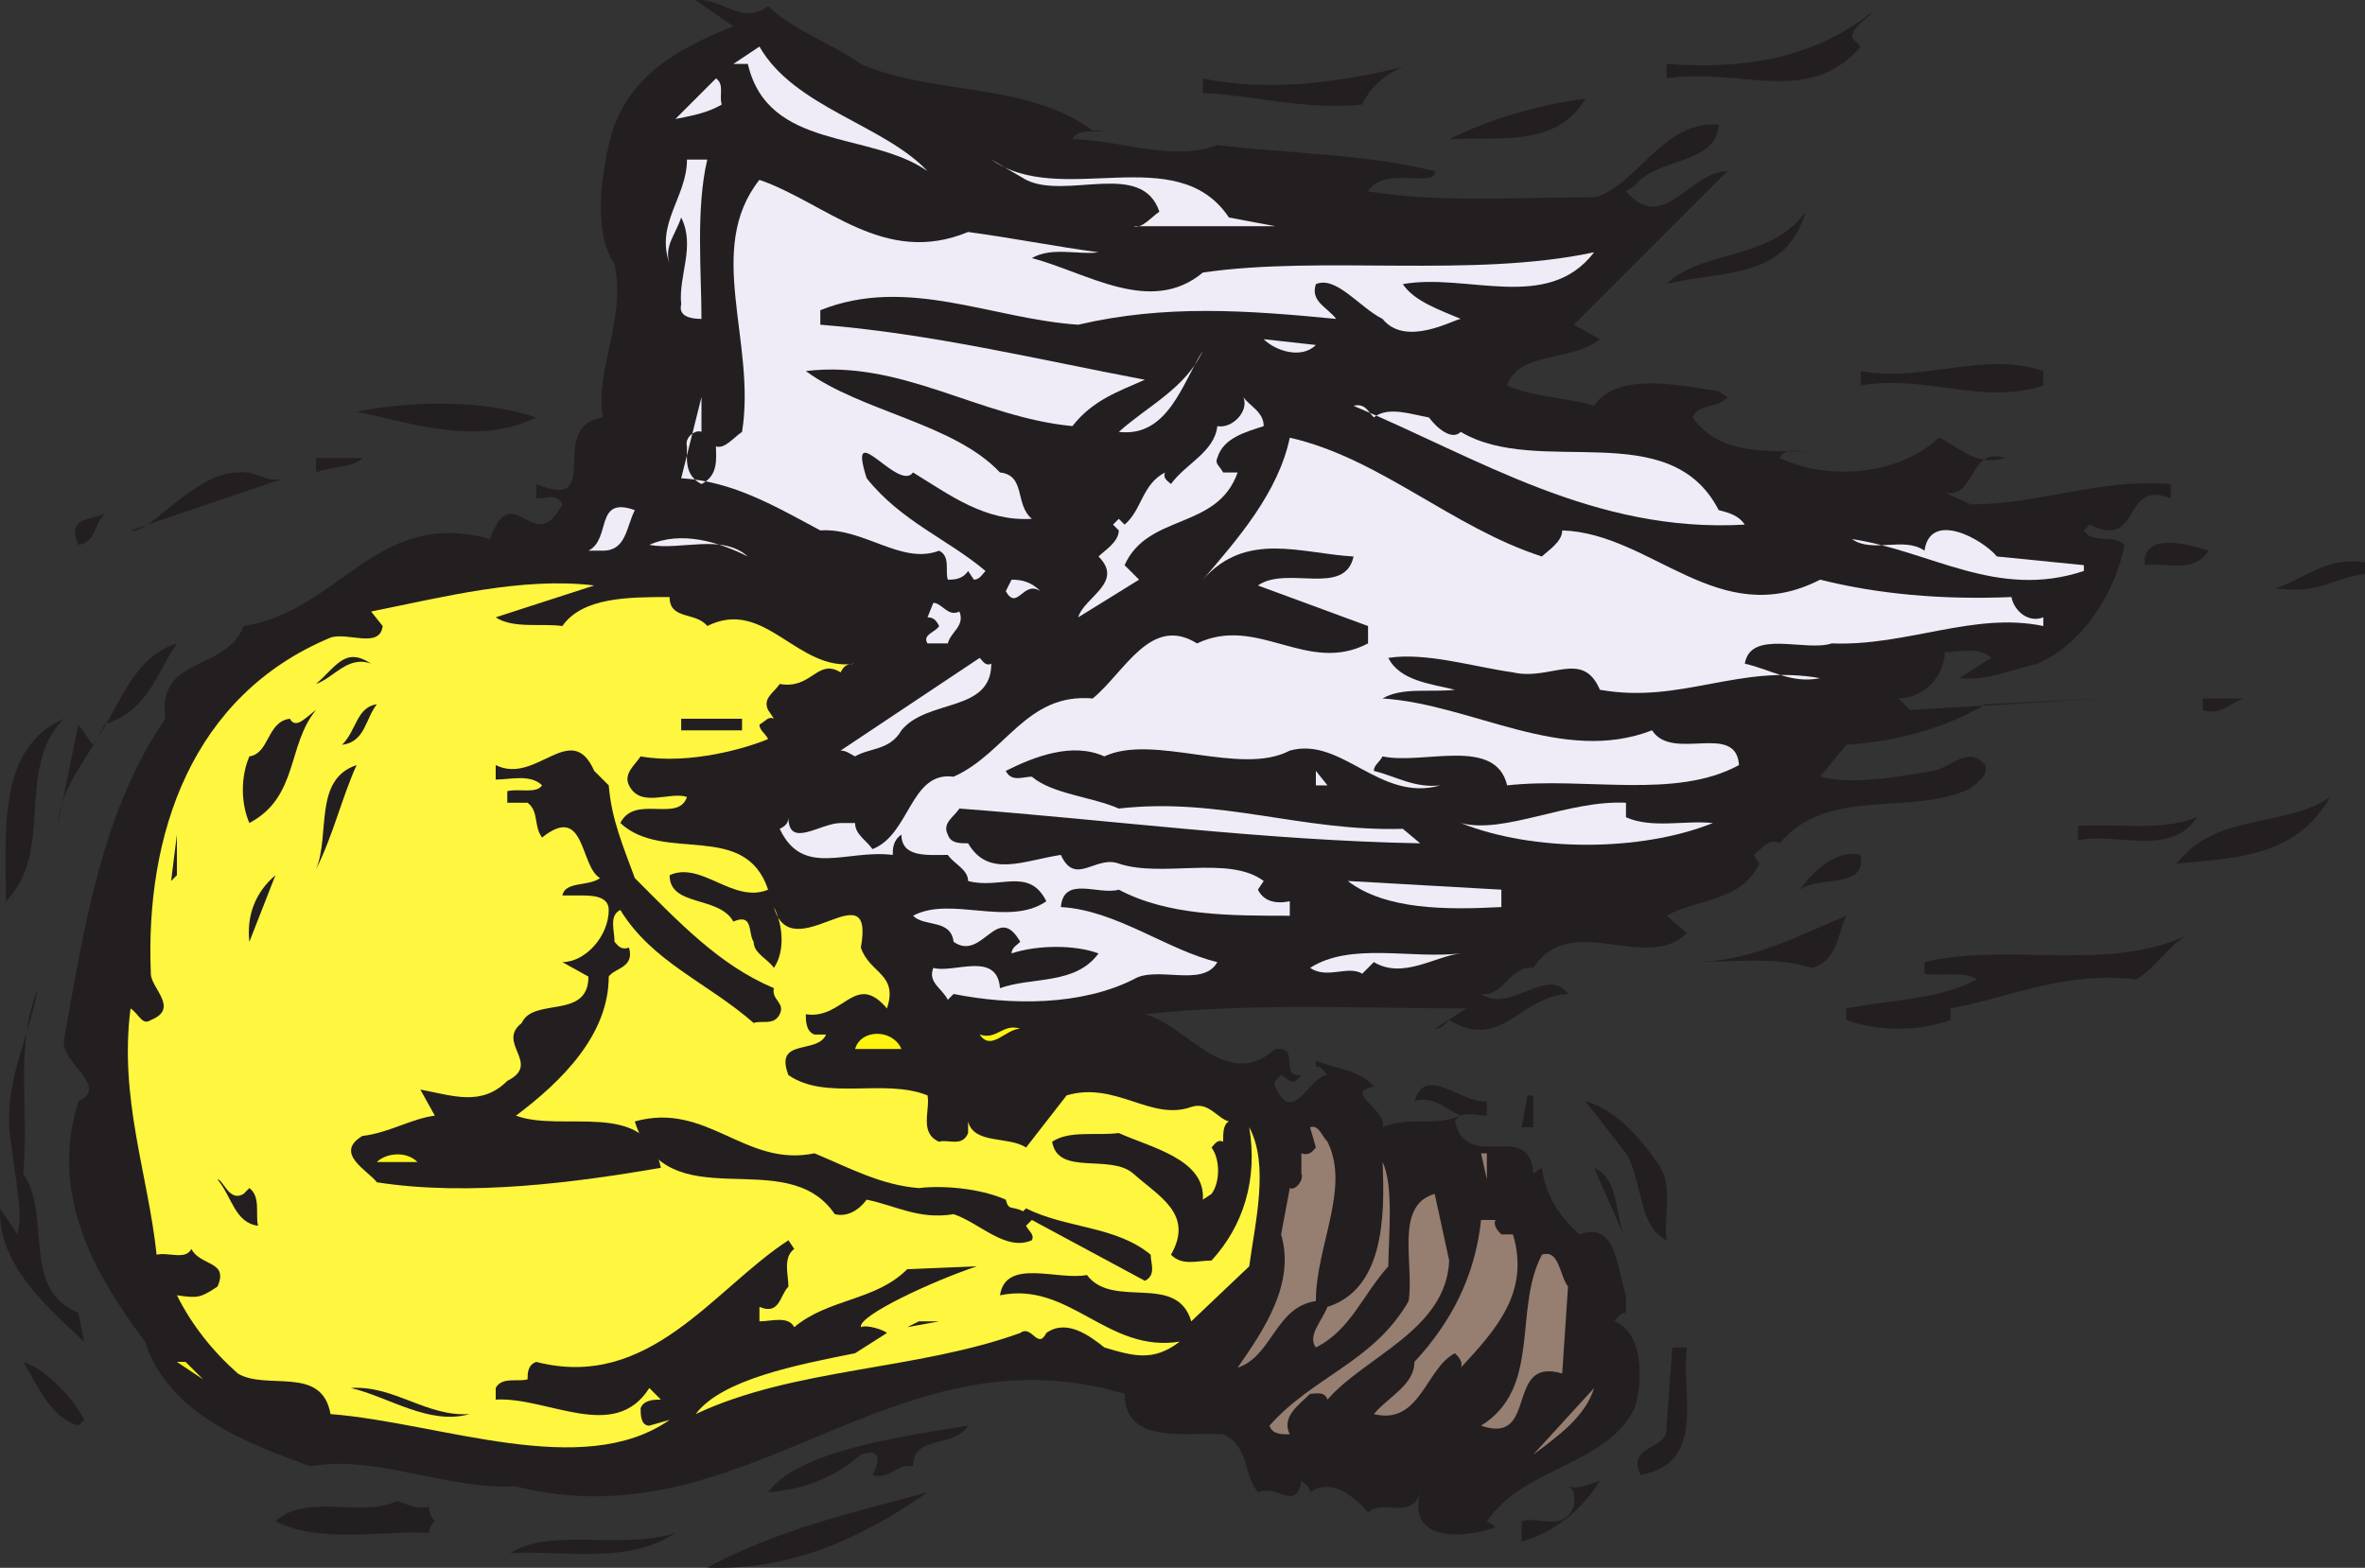 <svg xmlns="http://www.w3.org/2000/svg" width="612.032" height="405.851"><rect width="100%" height="100%" fill="#333333" stroke="none"/><path fill="#231f20" fill-rule="evenodd" d="M198.782 1.553c6 6 16.5 9.75 24 15 18.75 8.25 42.75 4.5 60 17.25h3c-3 .75-6.75-.75-8.25 2.25 12 0 25.5 6 37.5 1.5 18.75 2.25 38.25 2.25 56.25 6.75.75 4.5-13.5-1.5-17.25 5.25 18.75 3 39 1.5 58.5 1.5 10.5-2.25 18-20.25 32.25-18.75-.75 10.5-15.75 8.25-21.75 15.75l-2.25 1.5c9.75 11.25 16.5-5.25 26.25-5.25l-39.75 39.75 6.75 3.75c-7.5 6-21 3-24 12 6.75 3 15 3 22.5 5.25 6-9 22.5-5.25 32.25-3.75l2.25 1.5c-2.25 3-7.5 1.5-9 5.25 7.5 10.5 20.25 8.25 30.75 9-3 0-6.75-1.5-8.25 1.5 12.75 6 30.75 4.5 41.25-5.25 5.25 2.25 9 7.5 17.25 5.25-9.75-3-7.5 10.5-15.75 9l6.75 3c18 0 33-6.75 51.75-5.25v3.75c-12.75-5.25-7.5 13.5-21 6.75l-1.5 1.5c2.25 3.75 7.5.75 10.5 3.75-2.25 12-10.5 25.5-22.5 30.75-6.75 1.5-12.75 4.5-20.25 3.75l8.25-5.25c-3-3-8.25-1.5-12-1.5 0 6-5.25 12-12 12l3 3 50.25-3-30.75 1.5c-9.75 6-23.25 9.75-36 10.5l-6.75 8.25c8.25 2.25 20.25 0 29.25-1.5 4.5-.75 9-6.75 13.5-1.5.75 3-2.25 4.5-3.75 6-15.75 7.5-36.75-.75-49.5 14.25-3-1.5-4.5 1.5-6.75 3l1.5 2.25c-4.5 9.75-15.75 9-24 13.5l5.25 4.5c-10.5 10.5-30-6-39.75 9-6-.75-7.5 7.5-13.5 6.75 7.5 5.25 17.25-7.5 22.5 0-12.75.75-17.25 15-30.75 6.75-1.5 1.5-2.25 2.25-3.75 2.25l8.25-5.25c-25.5 0-56.25-1.5-83.25 1.5 11.25 3 21 20.25 33.75 9 6.75-.75.75 7.5 6.75 6.75-.75.75-1.5 2.25-3 1.5l-2.25-1.5c-.75.75-2.25 1.5-1.5 3 4.5 10.5 9-3 13.5-3-.75-.75-1.5-2.25-3-2.25v-1.5c5.25 2.25 11.25 2.25 15 6.75-8.25 1.5 3.75 6 2.25 10.5 7.5-3 12.75 0 20.25-3-3.75-1.5-6.75-5.25-12-3.75 3-9.75 12 .75 18.75 0v3.75c-3 0-6.75-1.5-8.25 1.5 3 13.5 19.5-.75 20.25 13.5l2.25-1.5c.75 6.75 4.5 12.75 9.75 17.25 9.75-3.75 9.75 9.75 12 15.75v4.5c-1.5 0-2.25 1.5-3 2.25 7.5 3 7.5 15 5.25 22.5-7.5 15-28.5 15-38.25 29.25l2.25 1.5c-5.25 2.25-23.25 5.25-19.5-9-2.25 7.5-9.75 1.5-13.5 5.25-3.75-4.5-9.75-9-15-5.25 0-1.5-1.5-2.25-2.25-3-1.5 8.25-6 .75-11.25 3-3.75-4.5-2.25-12-9-15-9-.75-25.5 3-25.5-10.5-60.75-18-97.5 39-157.5 24-18.75.75-36-8.25-53.25-5.25-16.5-6-36.75-13.5-42.75-32.25-13.5-18-24.75-38.25-17.25-62.25 8.25-3.75-4.5-9.75-3.75-15.75 5.25-29.25 9.75-59.25 26.25-83.25-2.25-16.5 15.75-12 20.25-24 24.75-3.75 34.5-30.75 63.75-22.5 6-16.5 11.25 5.25 18.75-9-1.5-3-4.5-1.5-6.75-1.5v-3.75c18 7.5 2.25-15 17.25-17.25-2.25-12 6-24.75 3-39.75-5.25-7.5-3.75-21-1.5-30.75 3.75-17.25 17.25-24.75 32.25-30.75l-9.75-6.75c6.75-.75 12 6.75 18.75 1.5m285.75 1.5c-1.5 2.25-5.25 3.75-5.25 6.75l2.25 2.25c-13.5 15.75-31.5 5.25-50.25 8.25v-3.75c20.25 1.5 38.25-1.5 53.25-13.5"/><path fill="#efecf8" fill-rule="evenodd" d="M240.032 44.303c-15-10.5-41.25-5.25-46.5-27.75h-3.75l6.75-4.5c9 15.75 32.25 20.25 43.5 32.25"/><path fill="#231f20" fill-rule="evenodd" d="M366.032 16.553c-5.25.75-11.25 5.25-13.5 10.5-15 1.5-27-2.25-41.25-3v-3.75c18 3.75 37.5.75 54.75-3.75"/><path fill="#efecf8" fill-rule="evenodd" d="M186.782 27.053c-3.75 2.25-8.25 3-12 3.75l10.5-10.5c2.25 1.5.75 4.5 1.5 6.75"/><path fill="#231f20" fill-rule="evenodd" d="M410.282 25.553c-7.5 12.75-22.5 9.75-35.25 10.5 10.5-5.25 23.25-9 35.25-10.5"/><path fill="#efecf8" fill-rule="evenodd" d="M183.032 41.303c-3 12.75-1.5 29.25-1.5 41.25-3 0-6-.75-5.25-3.75-.75-7.5 3.75-15 0-22.5-1.5 4.5-4.5 7.5-3 12-3.75-10.5 4.5-17.25 4.5-27h5.25m135 15 12 2.25h-36.75c2.25.75 4.5-2.25 6.75-3.75-4.5-13.5-24-3-34.5-8.25l-9-5.25c18 12.75 48-5.25 61.5 15"/><path fill="#efecf8" fill-rule="evenodd" d="M250.532 60.053c11.25 1.5 22.5 3.75 33.75 5.25-5.25.75-12-1.5-17.25 1.5 14.25 3.75 30.75 15 44.25 3.75 30.75-4.5 69.75 1.5 101.25-5.25-12 15.75-33 5.25-49.5 8.25 3 4.5 9.75 6.75 15 9-1.5 0-14.25 7.5-20.25 0-6-3-12-11.25-17.25-9-1.5 4.5 3 6 5.25 9-23.25-2.25-44.25-3.75-66.75 1.5-22.5-1.5-44.25-12.75-66.75-3.75v3.75c28.5 2.25 56.25 9 84 14.25-6.75 3-13.5 5.25-18.75 12-24-2.25-44.25-17.25-69-14.25 14.25 10.5 38.25 13.5 50.25 26.25 6.75.75 3.75 8.25 8.25 12-12 .75-21-6-30.75-12-3.75 5.25-17.25-15-12 1.5 9 11.25 21 15.75 30.75 24-.75.75-1.5 2.25-3 2.25l-1.5-2.25c-1.5 2.25-3.75 2.25-5.25 2.25-.75-2.25.75-6-2.25-7.5-9.75 3.75-19.5-6-30.75-5.25-11.25-6-22.5-12.75-36-13.5l5.25-21v9c-1.5-.75-4.5 1.5-3.75 3.75 0 3-.75 7.5 3.75 9.75 4.5-2.25 3.75-6.75 3.75-9.75 2.25.75 4.5-2.25 6.75-3.75 3.75-23.25-9.75-47.25 4.5-65.25 17.25 6 32.25 22.5 54 13.5"/><path fill="#231f20" fill-rule="evenodd" d="M431.282 73.553c9-9 27-6 36-18.75-5.25 18-21.75 15-36 18.75"/><path fill="#efecf8" fill-rule="evenodd" d="M255.032 72.053c3.75 1.5-5.25-2.25-8.25-3.75l8.25 3.75m-29.25 1.5v2.25c-3 0-7.5-1.5-8.25-5.25 3.75-1.5 5.25 2.25 8.25 3m114.75 15.75c-3.75 3.75-10.5 1.5-13.5-1.5l13.5 1.5m-51 22.5c7.5-6.75 17.25-11.25 21.75-21-5.25 8.25-9 22.5-21.75 21"/><path fill="#231f20" fill-rule="evenodd" d="M528.782 99.803c-15.75 5.25-30.75-3-47.25 0v-3.75c16.5 3 31.5-5.25 47.25 0v3.75m-390 8.25c-15 7.5-32.25 1.5-46.5-1.5 11.25-2.25 30.75-3.75 46.5 1.5"/><path fill="#efecf8" fill-rule="evenodd" d="M327.032 110.303c-4.5 1.5-10.5 3-12 8.25-.75 1.5.75 2.25 1.5 3.75h3.75c-5.25 15-23.25 10.5-29.25 24l3.75 3.75-15.75 9.75c1.5-5.25 12-9 5.25-15.75 1.5-1.5 5.25-3.75 5.25-6.75l-1.5-1.5-5.25 5.25 6.75-6.75 1.5 1.5c4.5-3.75 4.5-10.5 10.5-13.5-.75 1.5.75 2.25 1.5 3 3.75-5.25 11.25-8.25 12-15 3.75.75 8.25-3.75 6.75-7.5 1.5 2.25 5.25 3.75 5.25 7.5m28.5-2.25c3.75-3 9.75-.75 14.25 0 2.25 3 6 6 8.25 3.75 20.25 12 54-4.5 66.75 20.25 3 .75 5.25 1.5 6.75 3.75-39 2.25-69-17.25-101.25-30.75 3-.75 3.75 1.5 5.25 3"/><path fill="#efecf8" fill-rule="evenodd" d="M399.032 144.053c1.5-1.5 5.25-3.75 5.25-6.75 23.25.75 40.5 26.25 66.75 12.75 15 3.75 31.5 5.25 49.5 4.5.75 3.75 4.5 6.75 8.25 5.25v2.25c-18-3.75-35.25 5.25-54.75 4.5-6.75 2.25-21-3.75-22.5 5.25 6.75 1.5 12 5.25 19.5 3.75-21-3.75-36 6.75-57 3-4.5-10.5-12.75-2.25-22.5-4.5-10.5-1.5-22.5-5.25-32.25-3.75 3 6 11.25 6.75 17.25 8.25-6.75.75-13.5-.75-18.75 2.25 23.25 1.5 46.5 17.25 69.75 8.25 5.25 8.25 21.75-2.25 22.5 9-16.5 9-39.75 3-60 5.25-3-12.75-21.75-5.25-32.25-7.5-.75 1.5-2.25 2.25-2.25 3.75 6 1.5 10.5 4.5 17.25 3.75-15.75 4.5-25.5-12.75-39-9-12.75 6.75-35.25-4.5-48 1.5-8.25-3.75-18 0-25.5 3.75 1.5 3 4.5 1.5 6.75 1.5 5.25 4.5 15.75 5.25 22.5 8.25 26.25-3 47.25 6 73.5 5.25l4.5 3.75c-40.5-.75-79.5-6-119.25-9-1.5 2.25-4.5 3.75-3 6.75.75 2.25 3 2.25 5.25 2.25 5.25 9 14.25 4.5 24 3 3.75 8.25 9 0 15 2.25 11.25 3.75 28.5-2.25 37.5 4.5l-1.5 2.25c1.5 3 4.5 3.75 8.25 3v3.75c-15.75 0-31.5 0-44.25-6.75-5.25 1.5-14.25-3.75-15 4.5 14.25.75 27.75 11.25 40.5 14.25-3.75 6.75-15.75.75-21.75 4.5-13.5 6.75-31.5 6.75-46.5 3.75l-1.5 1.5c-1.5-3-5.25-4.5-3.75-8.25 5.25 1.5 16.5-4.5 17.25 5.25 8.25-3 19.5-.75 25.5-9-6-2.25-15.75-2.25-22.5 0 0-1.5 1.5-2.25 2.25-3-6-10.5-9.75 5.25-17.25 0-.75-6-7.5-3.75-10.5-6.75 9.75-5.25 24.75 3 34.5-3.75-4.5-9-12-3-20.25-5.25 0-3-3.75-4.5-5.25-6.75-5.25 0-12 .75-12-5.25-2.25 1.5-2.25 3.75-2.25 5.25-12-1.5-23.25 6-29.25-6.75 1.5-.75 2.25-1.5 2.25-3 0 8.25 8.25 1.5 13.5 1.5h3.75c0 3 3 4.5 4.5 6.75 9.75-3.75 9.75-20.25 21-18.75 13.5-6 18.75-21.75 36-20.25 8.25-6.75 15-21.75 27-14.25 15.75-7.5 28.5 8.25 44.25 0v-4.5l-28.5-10.5c7.5-5.25 22.5 3 24.75-7.5-13.5-.75-27.75-6.75-39 6 9-10.5 19.5-22.5 22.5-36.75 23.25 5.25 42 23.25 65.25 30.75"/><path fill="#231f20" fill-rule="evenodd" d="M93.782 118.553c-1.5 2.25-8.25 2.25-12 3.75v-3.75h12"/><path fill="#efecf8" fill-rule="evenodd" d="M222.782 123.803v3.75c-6.75-2.25-15-2.25-18.75-7.5 6.75-1.5 12 2.25 18.75 3.75"/><path fill="#231f20" fill-rule="evenodd" d="m73.532 123.803-39.75 13.5c4.5 1.5 16.5-15 27.75-15 4.5-.75 7.5 3 12 1.5"/><path fill="#efecf8" fill-rule="evenodd" d="M381.782 141.053c-.75 2.25.75 5.25-2.25 6.75-16.5-1.5-29.25-15.75-42.75-22.5 17.25.75 29.25 12.75 45 15.75"/><path fill="#231f20" fill-rule="evenodd" d="M28.532 132.053c-4.5 2.25-3 8.25-8.25 9-3.75-8.25 5.25-6 8.25-9"/><path fill="#efecf8" fill-rule="evenodd" d="M164.282 132.053c-2.25 4.5-2.25 10.5-8.25 10.5h-3.75c6-3 1.5-14.25 12-10.5m352.5 12 22.5 2.25v1.5c-22.5 7.5-39.75-5.25-60-8.25 5.25 3.75 13.5-.75 18.75 3 1.5-10.5 15-3 18.75 1.5m-323.25 0c-6.75-6-17.25-1.5-25.5-3 8.25-3.75 18-.75 25.5 3"/><path fill="#231f20" fill-rule="evenodd" d="M571.532 142.553c-3.75 6-10.5 3-16.5 3.75-.75-9 12-5.25 16.5-3.75m40.5 6c-9.75 1.5-11.25 5.25-23.25 3.75 7.5-2.25 12.75-8.25 23.25-6.75v3"/><path fill="#efecf8" fill-rule="evenodd" d="M402.032 156.053c-16.5 5.25-34.5 0-46.5-8.25l46.5 8.25"/><path fill="#fff63f" fill-rule="evenodd" d="m153.782 151.553-25.5 8.25c4.5 3 12 1.5 17.25 2.25 5.25-7.5 17.25-7.5 27.75-7.5 0 6 6.75 3.75 9.75 7.5 15-7.5 23.25 12 38.25 9.75-2.25 0-3 .75-3.75 2.25-6-3.75-7.5 4.5-15.75 3-1.5 2.25-4.5 3.75-3 6.75l1.5 2.25c-1.5-.75-2.25.75-3.75 1.5 0 1.5 1.5 2.25 2.25 3.75-5.25 2.25-20.25 6.75-33 4.5-1.5 2.25-4.5 4.5-3 7.5 3 6 10.5 1.5 15 3-2.25 6.75-13.5-.75-17.25 6.75 11.25 10.5 32.25-.75 38.25 17.25-9 3.75-17.25-7.5-25.5-3.75 0 8.25 12.75 5.25 16.5 12 5.25-2.25 3.75 3 5.25 5.25 0 3 3.75 4.5 5.25 6.75 3-4.5 2.25-11.25 0-15.75 4.5 16.5 26.25-10.5 22.5 10.5 2.25 6.75 9.75 6.75 6.75 15.75-8.25-9.75-11.25 3-21 1.5 0 1.5 0 4.5 2.25 5.25h3c-2.25 5.25-13.5.75-9.75 10.5 9.75 6.75 24.75.75 36 5.25.75 3.75-2.25 9.75 3 12 2.25-.75 6 1.5 7.5-2.25v-3c1.5 6 10.5 3.75 15 6.75l10.5-13.5c12.75-3.75 21.75 6.75 32.25 3 4.5-1.5 6.75 3 9.75 3.75-1.5.75-1.5 3-1.5 5.25-1.5-.75-2.25.75-3 1.5 2.25 3 2.25 9 0 12l-2.25 1.5c.75-10.5-13.5-13.5-21.75-17.25-6 .75-12.75-.75-17.25 2.25 1.5 9 15 3 21 8.25 6.75 6 15.75 10.5 9.75 21 3 3 6.75 1.5 10.5 1.5 8.25-9 12-21 9.75-34.5 5.25 9.75 1.5 24.75 0 36l-15 14.25c-3.75-12.75-20.25-3-27-12-7.5 1.5-21-4.5-22.5 5.25 18-3.75 27.75 15 46.5 12-6.75 5.25-12 3.75-19.5 1.5-3.75-3-9.75-7.5-15-3.75-2.25 4.5-3.75-2.25-6.75 0-27 9.75-58.5 9-84 21 6.75-9 26.25-12.75 41.25-15.75l8.25-5.25c-.75-.75-5.25-2.25-6.75-1.5-.75-3 18.75-12 30-15.75l-18 .75c-8.25 8.25-20.25 7.5-29.25 15-1.5-3-6-1.5-9-1.5v-3.75c5.25 2.25 5.25-3 7.5-5.25 0-3-1.5-7.5 1.5-9.75l-1.5-2.25c-19.5 12.75-36 39-65.25 31.5-2.25.75-2.25 3-2.25 4.5-2.25.75-6.75-.75-8.25 2.25v3c13.5-.75 30.75 11.25 39.75-3l3 3c-1.5 0-4.5 0-5.25 2.25 0 1.5 0 4.5 2.25 4.5l5.25-1.5c-22.5 15.75-59.25.75-87.75-1.5-2.25-12.75-16.5-6-24-10.5-6.75-6-12-12.75-15.75-20.25 5.25.75 6 .75 10.5-2.25 3-6.75-4.5-5.25-6.75-9.75-1.5 3-6 .75-9 1.5-2.25-21-9.75-40.5-6.75-63.75 2.25 1.5 3 4.5 5.25 3 7.5-3 0-8.25 0-12-1.5-36 10.5-72 46.5-87 4.5-1.5 12.75 3 13.5-3l-3-3.75c18.75-3.75 39-9 57.75-6.75"/><path fill="#efecf8" fill-rule="evenodd" d="M269.282 153.053c-4.5-3-6 5.25-9 0l1.5-3c3 0 5.25.75 7.5 3m-21 5.25c1.5 3.75-2.25 5.25-3 8.25h-5.25c-1.5-2.25 2.25-3 3-4.5-.75-1.5-1.5-2.25-3-2.25l1.5-3.75c2.25 0 3.75 3.75 6.75 2.25m188.25 8.25c-6-2.25-19.5 5.25-29.25 0l13.5-6.75 15.75 6.75"/><path fill="#231f20" fill-rule="evenodd" d="M45.782 166.553c-6 9-7.5 17.25-18.75 21-3.75 8.25-11.25 15.75-12 25.5l5.25-25.5 3.75 5.25c6.75-9 9.75-22.5 21.75-26.25"/><path fill="#efecf8" fill-rule="evenodd" d="m288.032 166.553-6.75 5.25 6.75-5.25"/><path fill="#231f20" fill-rule="evenodd" d="M96.032 171.803c-6-2.25-9.75 3.75-14.25 5.25 5.25-4.5 7.5-9.75 14.25-5.25"/><path fill="#efecf8" fill-rule="evenodd" d="M256.532 171.803c0 12.75-16.5 9-23.25 17.25-3 5.25-8.25 4.5-12 6.75-1.5-.75-2.25-1.5-3.75-1.5l36-24c.75.75 1.5 2.25 3 1.5m66.75 3.75c-5.25 12.75-21 4.5-32.25 6.75 5.25-12.75 21.75-4.5 32.25-6.75m29.25 12c-3.75-6.75-24 6.75-27-5.25 8.25-17.25 18 3.75 27 5.25"/><path fill="#231f20" fill-rule="evenodd" d="M580.532 180.803c-3.75 1.5-6 4.5-10.5 3v-3h10.5m-483 1.5c-3 3.75-3 9.75-9 10.5 3.75-3.75 3.75-9.75 9-10.5m-33 30.75c-2.25-5.25-2.25-12 0-17.25 5.25-.75 4.5-9 10.5-9.75 1.5 3 4.5-.75 6.75-2.25-7.5 9-4.5 22.5-17.25 29.25m-48-27c-12.75 12.75-2.25 34.5-15 47.25 0-18-2.25-39.75 15-47.25m175.5 3h-15.75v-3h15.75v3m-34.5 14.25c.75 9 3.75 15.75 6.75 24 11.25 11.25 21.75 22.5 36 28.5-.75 3 3 3.75 1.5 6.75s-4.5 1.5-6.75 2.25c-12-10.5-26.25-15.75-34.5-29.25-3 1.5-1.5 5.25-1.5 8.25.75.75 1.5 2.25 3.75 1.5 1.5 5.25-3.75 5.25-5.25 7.5 0 15-12 27-24 36 12 4.5 33.75-4.5 37.5 13.5-21.75 3.75-49.5 7.5-73.5 3.75-2.25-3-11.25-7.5-3.75-12 6.75-.75 12.75-4.5 18.75-5.25l-3.75-6.75c8.25 1.5 15.75 4.5 22.5-2.25 9-4.5-3-9.75 3.75-15 3-6.75 17.25-.75 17.25-12l-6.75-3.75c6 0 12-6.75 12-13.5 0-3.75-4.5-3.75-7.5-3.75h-4.5c.75-3.75 6.75-2.25 9.75-4.5-5.25-3-3.75-19.5-15-10.5-2.25-3-.75-6.75-3.75-9h-5.25v-3c3-.75 7.5.75 9-1.5-3-3-8.25-1.5-12-1.5v-3.75c10.5 5.25 19.5-12 25.5 1.5l3.75 3.75m-75.75 21.75c3.75-9-.75-23.25 10.5-27-3.75 8.25-6 18-10.5 27"/><path fill="#efecf8" fill-rule="evenodd" d="M340.532 203.303v-3.75l3 3.75zm-88.5.75 6.75-3 3 3zm0 0"/><path fill="#231f20" fill-rule="evenodd" d="M563.282 223.553c10.5-13.5 27.75-9 39.75-17.25-9 15.75-24.75 15.75-39.75 17.25"/><path fill="#efecf8" fill-rule="evenodd" d="M420.782 211.553c6.75 3 15 .75 22.5 1.5-18.75 7.5-46.5 7.5-65.25 0 11.25 3 27.75-6 42.75-5.25v3.75"/><path fill="#231f20" fill-rule="evenodd" d="M568.532 211.553c-6.75 10.5-21 3.75-30.75 6v-3.75c9.75-.75 21.75 1.5 30.75-2.25m-524.25 16.5 1.5-12v10.5zm437.25-6.75c1.5 9-10.5 5.25-15.75 9 3.75-5.25 9.75-10.5 15.75-9m-417 22.5c-.75-6.75 1.5-12.75 6.75-17.25l-6.75 17.25"/><path fill="#efecf8" fill-rule="evenodd" d="M388.532 234.803c-14.25.75-30 .75-39.75-6.75l39.75 2.25v4.5"/><path fill="#231f20" fill-rule="evenodd" d="M477.782 237.053c-2.25 4.5-2.25 12-9 13.5-9-3-20.25-1.5-30.75-1.5 15 0 27-6.75 39.75-12m-471.75 3-4.5 13.5 4.5-13.5m561 1.5c-5.25 2.25-9 9-14.25 12-18-2.25-32.25 4.5-48 7.5v3c-8.25 3-18.75 3-27 0v-3c11.25-2.25 24-2.25 33.75-7.5-3-2.25-9-.75-13.5-1.5v-3c21.75-5.25 48.75 3 69-7.5"/><path fill="#efecf8" fill-rule="evenodd" d="M378.032 246.803c-6.75.75-15 6.75-22.5 2.25l-3 3c-3.75-2.25-9 1.5-13.5-1.5 10.5-6.75 26.25-2.25 39-3.75"/><path fill="#231f20" fill-rule="evenodd" d="M6.032 303.803c7.5 11.25-.75 30 14.25 36l1.5 7.5c-9.75-9-22.5-20.25-21.75-34.5l4.5 6.75c1.5-6-.75-15-1.5-22.5-3-15.75 4.5-27.75 6.75-41.25-6 15.75-2.25 30-3.75 48"/><path fill="#fff30f" fill-rule="evenodd" d="M264.032 266.303c-3.75 0-7.5 6-10.5 1.5 4.5 1.5 6-3 10.5-1.5m-30.75 5.25h-12c1.5-5.25 9.75-5.25 12 0"/><path fill="#231f20" fill-rule="evenodd" d="M395.282 291.803h-1.5l1.5-8.25h1.5v8.25h-1.5m34.5 10.5c3 5.25.75 12.75 1.5 18.75-7.5-3.75-6-15-10.5-22.5l-10.5-13.5c8.25 2.25 15 10.5 19.5 17.25m-219-3.75c9 3.75 17.25 8.25 27 9 6-.75 15.75 0 22.5 3 .75 3 1.5 1.5 4.5 3l.75-.75c10.5 5.25 23.25 4.5 32.25 12 0 2.25 1.5 5.25-1.5 6.75l-29.25-15.75-1.5 1.5c.75 1.5 2.25 2.25 1.5 3.75-6.75 3-13.5-4.5-20.25-6.75-9 1.5-15-2.25-22.5-3.75-2.25 3-5.25 4.5-8.25 3.75-12.75-18.75-43.5 2.25-51.75-24 18.75-5.25 28.5 12 46.5 8.25"/><path fill="#967e71" fill-rule="evenodd" d="M343.532 295.553c6 12-3 27-3 41.25-10.5 1.5-11.25 14.25-20.25 17.25 6.75-9.75 15-21.75 11.25-34.5l2.25-12c1.5.75 3.75-2.25 3-3.75v-5.25c2.25.75 3-.75 3.75-1.5l-1.5-5.25c2.25-.75 3 2.25 4.5 3.75"/><path fill="#fff41e" fill-rule="evenodd" d="M108.032 300.803h-10.5c2.25-2.25 7.5-3 10.5 0"/><path fill="#967e71" fill-rule="evenodd" d="m384.782 305.303-1.5-6.75h1.5zm-25.5 22.5c-6.75 7.5-9.75 16.5-18.75 21-2.25-3 1.5-6.75 3-10.5 14.25-4.5 15-22.5 14.25-37.5 3 6 1.5 20.25 1.5 27"/><path fill="#231f20" fill-rule="evenodd" d="m420.782 321.053-8.25-18.75c6.75 3 5.25 12.75 8.25 18.75m-357.75-12 1.5-1.5c3 2.25 1.5 6.75 2.25 9.75-6-.75-6.75-7.5-10.5-12 1.5 0 3 6 6.75 3.75"/><path fill="#967e71" fill-rule="evenodd" d="M375.032 326.303c-.75 18-21.75 24.75-31.5 36-.75-2.25-3-1.5-4.5-1.5-3 3-7.5 6-5.25 10.5-2.25 0-4.5 0-5.25-2.25 11.25-12.75 27-16.5 36-32.25 1.5-9.75-3.75-24.75 6.75-27.75l3.75 17.25"/><path fill="#967e71" fill-rule="evenodd" d="M387.032 315.803c-.75 1.5.75 3 1.5 3.75h3c4.5 15-4.5 24.75-13.5 34.5.75-1.5-.75-3-1.5-3.75-7.5 3.75-9 18.75-21 15.75 3.75-4.5 10.5-7.5 10.5-13.5 9.75-10.5 15.75-22.5 17.25-36.75h3.75m18.75 17.25-1.5 22.5c-15-4.5-6 18.75-21 13.5 15.75-9.75 8.25-30 15.75-44.25 4.5-1.5 4.5 5.25 6.75 8.25"/><path fill="#231f20" fill-rule="evenodd" d="m63.032 326.303 5.25 3.75-5.25-3.75m171.75 17.25 3-1.5h5.25zm-161.25 1.5 12 2.25-12-2.25m363 3.75c-1.5 12 5.25 30-12 33-3.75-8.25 7.5-6 6.75-12.75l1.5-20.25h3.75m-414.75 18.75-1.5 1.5c-7.5-2.25-10.5-10.5-14.25-16.5 5.25 1.5 12.75 9 15.75 15"/><path fill="#fff41e" fill-rule="evenodd" d="m52.532 357.053-6.75-4.5h2.25zm0 0"/><path fill="#231f20" fill-rule="evenodd" d="M121.532 366.053c-10.5 3-21-4.5-30.75-6.75 11.25-.75 19.5 7.5 30.75 6.75"/><path fill="#967e71" fill-rule="evenodd" d="m396.782 376.553 15.75-17.25c-2.25 7.5-9.75 12.75-15.75 17.25"/><path fill="#231f20" fill-rule="evenodd" d="M250.532 369.053c-3.75 6-14.25 2.25-14.25 10.5-4.5-.75-6 3.75-10.5 2.25-2.25 3.75 6-8.25-3-5.25-6.75 6-15 9-24 9.75 7.5-10.5 33-14.25 51.75-17.25m163.5 14.25c-4.5 7.5-12 13.5-20.25 15.75v-5.25c4.5-1.5 10.5 3 13.5-3.75 0-1.5.75-4.5-1.5-5.25 3 .75 6-.75 8.25-1.5m-174 3c-17.25 12-35.25 20.25-57 19.5 18-9.75 37.5-14.25 57-19.5m-129 3.75c0 1.5.75 3 1.5 3.75-.75.75-1.5 1.5-1.5 3-11.25-.75-27.75 3-39.75-3 8.25-7.5 21.75-.75 31.5-5.25 2.25.75 5.25 2.25 8.25 1.5m63.75 6.75c-12 8.25-28.5 4.5-42.75 5.25 10.5-6.75 29.25-.75 42.75-5.25"/></svg>
